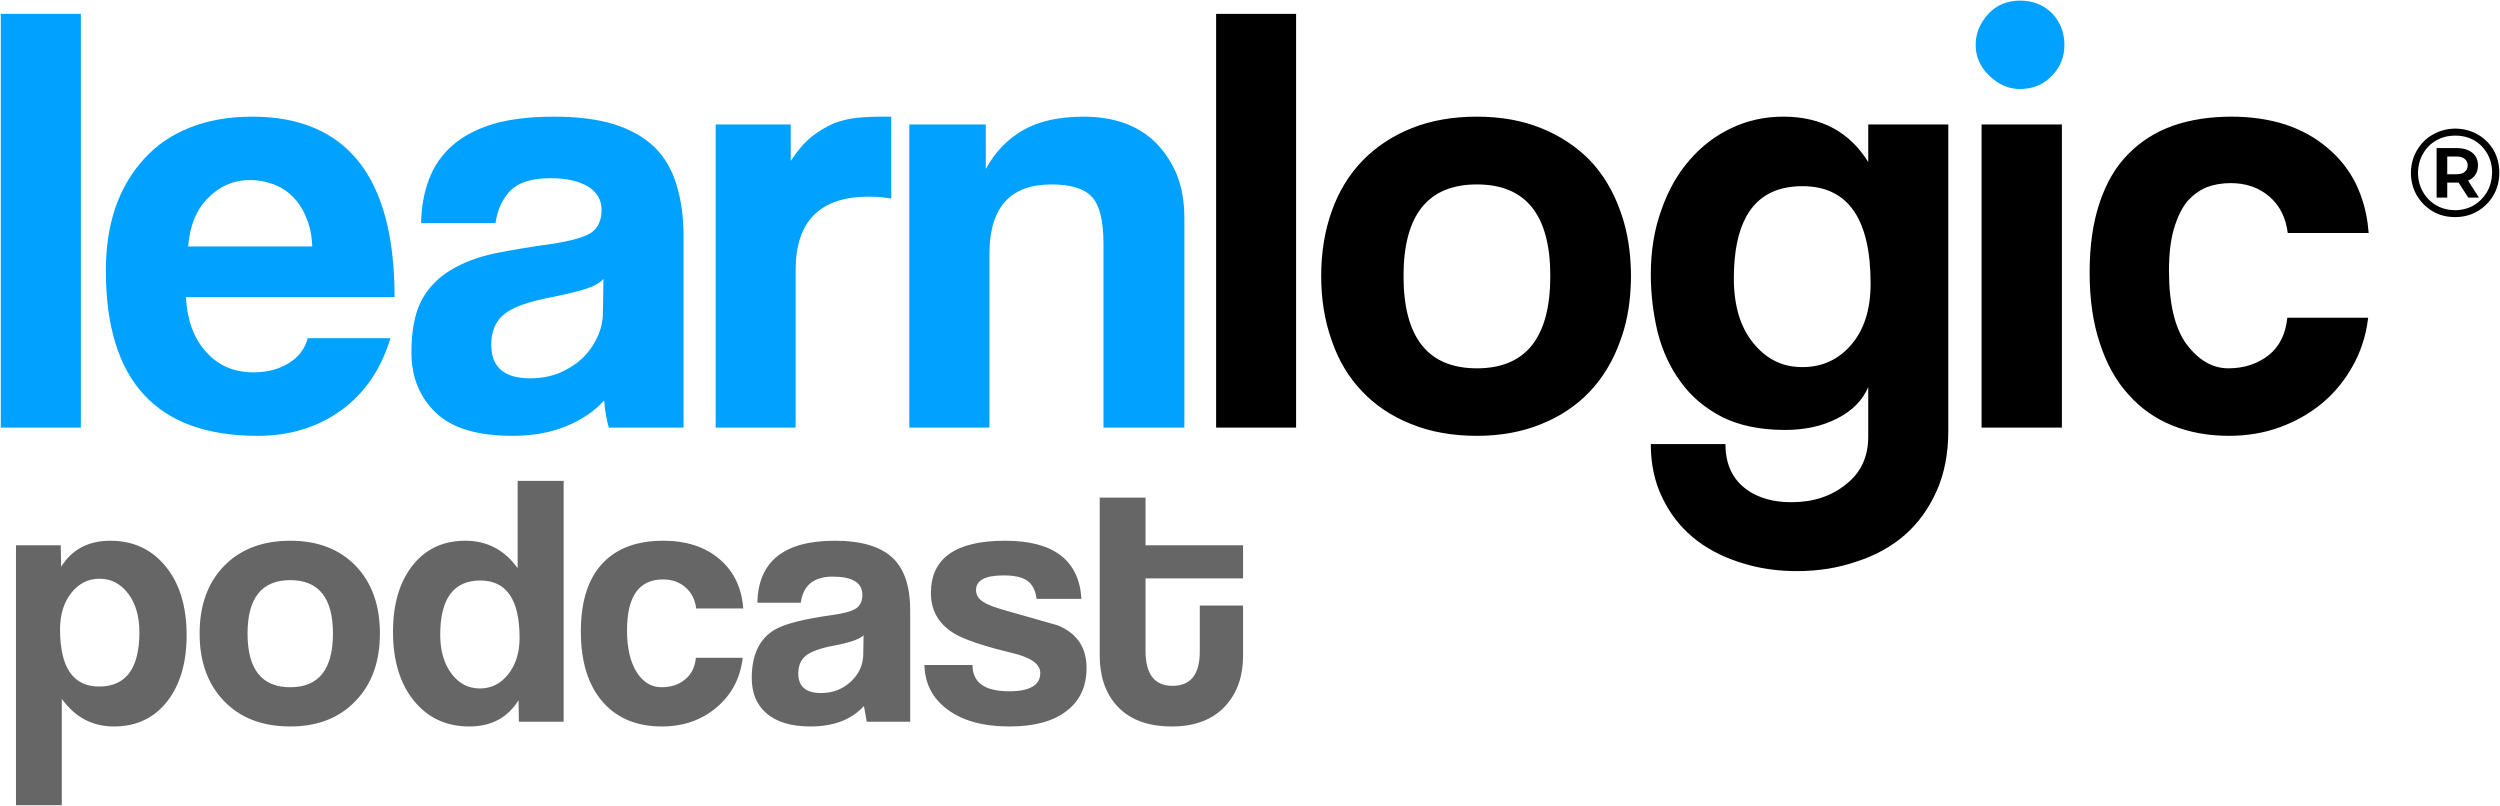 <?xml version="1.0" encoding="UTF-8"?>
<svg xmlns="http://www.w3.org/2000/svg" xmlns:xlink="http://www.w3.org/1999/xlink" version="1.1" preserveAspectRatio="none" x="0px" y="0px" width="1424px" height="459px" viewBox="0 0 1424 459">
  <defs>
    <g id="Layer0_0_FILL">
      <path fill="#666666" stroke="none" d=" M 157.65 -612.3 Q 138.9 -612.3 129.6 -597.45 L 129.4 -609.7 103.9 -609.7 103.9 -461.65 130 -461.65 130 -522.25 Q 141.3 -506.5 159.8 -506.5 178.95 -506.5 190.25 -521.05 201.1 -535.2 201.1 -558.45 201.1 -583.4 188.85 -598.05 176.95 -612.3 157.65 -612.3 M 129 -561.85 Q 129 -574.5 135.5 -582.7 141.9 -590.65 151.45 -590.65 161.4 -590.65 167.8 -582.2 174.2 -573.7 174.2 -560.25 174.2 -529.25 151.25 -529.25 129 -529.25 129 -561.85 M 297.45 -597.95 Q 283.55 -612.3 260.15 -612.3 236.4 -612.3 222.35 -597.85 208.5 -583.5 208.5 -559.45 208.5 -535.6 222.15 -521.25 236.1 -506.5 260.15 -506.5 283.45 -506.5 297.35 -521.05 311.2 -535.4 311.2 -559.45 311.2 -583.6 297.45 -597.95 M 260.15 -589.85 Q 284.45 -589.85 284.45 -559.45 284.45 -528.85 260.15 -528.85 235.8 -528.85 235.8 -559.45 235.8 -589.85 260.15 -589.85 M 472.6 -612.3 Q 450.55 -612.3 438.5 -599.95 425.65 -586.8 425.65 -560.65 425.65 -534.45 438.4 -520.15 450.65 -506.5 471.8 -506.5 490.05 -506.5 502.9 -517.3 515.8 -528.15 517.85 -545.6 L 491.15 -545.6 Q 490.45 -537.6 484.85 -533.15 479.6 -528.85 471.6 -528.85 463.25 -528.85 457.85 -536.8 451.95 -545.7 451.95 -561.25 451.95 -590.25 472.4 -590.25 480 -590.25 485.05 -585.9 490.35 -581.5 491.35 -573.7 L 518.15 -573.7 Q 516.9 -591.45 504.5 -601.95 492.25 -612.3 472.6 -612.3 M 359.8 -612.3 Q 340.7 -612.3 329.5 -597.85 318.65 -583.7 318.65 -560.45 318.65 -535.5 330.9 -520.75 342.75 -506.5 362.1 -506.5 380.85 -506.5 390.15 -521.45 L 390.35 -509.2 415.85 -509.2 415.85 -646.4 389.65 -646.4 389.65 -596.65 Q 378.45 -612.3 359.8 -612.3 M 368.4 -589.65 Q 390.75 -589.65 390.75 -556.95 390.75 -544.4 384.25 -536.2 377.85 -528.15 368.2 -528.15 358.25 -528.15 351.95 -536.6 345.55 -545.2 345.55 -558.65 345.55 -589.65 368.4 -589.65 M 603.75 -602.05 Q 593.4 -612.3 570.35 -612.3 526.9 -612.3 526.2 -577 L 550.9 -577 Q 553 -591.85 569.05 -591.85 586 -591.85 586 -581.5 586 -576.2 582.5 -573.8 579.05 -571.4 569.05 -570 544.55 -566.65 535.95 -561.55 523 -553.75 523 -534.15 523 -521.35 531.15 -514.2 539.85 -506.5 556.4 -506.5 576.25 -506.5 586.9 -518.15 L 588.5 -509.2 613.25 -509.2 613.25 -572.7 Q 613.25 -592.55 603.75 -602.05 M 569.55 -552.5 Q 583.3 -555.05 586.7 -558.45 L 586.5 -547.4 Q 586.3 -538.4 579.45 -532.05 572.45 -525.55 562.4 -525.55 549.5 -525.55 549.5 -536.7 549.5 -543.3 553.8 -546.8 558.3 -550.4 569.55 -552.5 M 667.1 -572.7 Q 658.25 -575.2 654.95 -577.4 650.75 -580 650.75 -584.2 650.75 -592.55 666.5 -592.55 675.6 -592.55 679.9 -589.55 684.25 -586.6 685.25 -579.2 L 710.8 -579.2 Q 708.7 -612.3 667.3 -612.3 625.05 -612.3 625.05 -582.5 625.05 -567.85 637.7 -559.85 646.35 -554.35 671.2 -548.4 687.35 -544.6 687.35 -537 687.35 -526.55 669.6 -526.55 648.75 -526.55 648.75 -541.5 L 621.35 -541.5 Q 621.75 -525.75 634.2 -516.4 647.15 -506.5 669.8 -506.5 691.05 -506.5 702.4 -515.4 713.7 -524.05 713.7 -539.8 713.7 -557.45 697.15 -564.15 L 667.1 -572.7 M 747.3 -609.7 L 747.3 -636.85 721.2 -636.85 721.2 -547 Q 721.2 -529.35 730.65 -518.65 741.45 -506.5 762.25 -506.5 782.4 -506.5 793.2 -518.65 802.85 -529.55 802.85 -546.8 L 802.85 -575.4 778.2 -575.4 778.2 -549.2 Q 778.2 -529.65 762.65 -529.65 747.3 -529.65 747.3 -549.6 L 747.3 -590.85 802.85 -590.85 802.85 -609.7 747.3 -609.7 Z"></path>
      <path fill="#000000" stroke="none" d=" M 1269.25 -849.4 L 1223.5 -849.4 1223.5 -676.75 1269.25 -676.75 1269.25 -849.4 M 1111.2 -853.85 Q 1110.85 -853.85 1110.5 -853.85 1094.75 -853.85 1081 -847.35 1067.3 -840.85 1057.25 -829.2 1046.9 -817.4 1041.15 -800.8 1035.1 -784.15 1035.1 -764.1 1035.1 -747.35 1039 -731.05 1043.15 -714.9 1052.1 -702.8 1060.95 -690.45 1075.5 -682.9 1090.05 -675.5 1111.2 -675.4 1111.4 -675.4 1111.55 -675.4 1128.5 -675.4 1141.2 -681.9 1154.05 -688.4 1158.95 -699.8 L 1158.95 -671.5 Q 1158.95 -654.35 1146.3 -644.45 1133.7 -634.25 1115.4 -634.25 1113.2 -634.25 1111.2 -634.35 1096.85 -635.35 1087.9 -642.85 1077.6 -651.6 1077.6 -667.35 L 1035.1 -667.35 Q 1035.1 -650.35 1041.5 -637.15 1047.75 -623.8 1058.8 -614.45 1069.9 -605.15 1085.3 -600.15 1097.55 -596.05 1111.2 -595.2 1114.8 -595 1118.55 -595 1136.6 -595 1152.35 -600.45 1168.1 -605.5 1179.75 -615.55 1191.15 -625.55 1197.8 -640.4 1204.55 -655.3 1204.55 -675.05 L 1204.55 -849.4 1158.95 -849.4 1158.95 -828 Q 1143.05 -853.6 1111.2 -853.85 M 1111.2 -813.2 Q 1115.9 -814.25 1121.45 -814.25 1160.3 -814.25 1160.3 -758.75 1160.3 -736.7 1149.2 -723.85 1138.25 -711.2 1121.45 -711.2 1116 -711.2 1111.2 -712.55 1101.05 -715.55 1093.5 -724.85 1082.4 -738.4 1082.4 -761.75 1082.4 -806.85 1111.2 -813.2 M 833.05 -912.4 L 787.5 -912.4 787.5 -676.75 833.05 -676.75 833.05 -912.4 M 871.1 -829 Q 859.45 -817.05 853.45 -800.25 847.35 -783.45 847.35 -763.1 847.35 -743 853.4 -726.2 859.15 -709.35 870.6 -697.45 881.85 -685.45 898.5 -678.8 915.05 -672.05 936.05 -672.05 956.15 -672.05 972.45 -678.65 988.7 -685.1 1000.2 -697.1 1011.5 -709 1017.55 -725.75 1022.75 -739.5 1023.6 -756.25 1023.8 -759.55 1023.8 -763.1 1023.8 -766.55 1023.6 -769.9 1022.75 -786.6 1017.55 -800.6 1011.5 -817.4 1000.2 -829.2 988.7 -840.85 972.55 -847.35 956.45 -853.85 936.05 -853.85 915.4 -853.85 899.05 -847.35 882.75 -840.85 871.1 -829 M 936.05 -710.5 Q 894.25 -710.5 894.25 -763.1 894.25 -815.25 936.05 -815.25 977.85 -815.25 977.85 -763.1 977.85 -710.5 936.05 -710.5 M 1493.35 -847.05 Q 1486.1 -846.95 1480.45 -843.6 1474.7 -840.3 1471.5 -834.65 1468.1 -828.9 1468.05 -821.8 1468.1 -814.7 1471.4 -809.05 1474.7 -803.4 1480.35 -800 1485.95 -796.65 1493.2 -796.65 1500.4 -796.65 1506.05 -800 1511.75 -803.4 1515.05 -809.05 1518.4 -814.75 1518.4 -821.95 1518.4 -829.05 1515.15 -834.75 1511.85 -840.4 1506.2 -843.65 1500.55 -846.95 1493.35 -847.05 M 1472.1 -821.8 Q 1472.15 -827.85 1474.9 -832.65 1477.65 -837.5 1482.4 -840.25 1487.15 -843.05 1493.35 -843.05 1499.45 -843.05 1504.2 -840.3 1508.85 -837.55 1511.55 -832.75 1514.3 -828 1514.3 -821.95 1514.2 -815.9 1511.45 -811.05 1508.7 -806.3 1504.05 -803.45 1499.3 -800.65 1493.2 -800.55 1487.1 -800.65 1482.4 -803.4 1477.65 -806.2 1474.9 -811.05 1472.15 -815.75 1472.1 -821.8 M 1494.4 -835.95 L 1482.7 -835.95 1482.7 -807.75 1488.75 -807.75 1488.75 -816.3 1495.2 -816.3 1500.75 -807.75 1506.8 -807.75 1500.6 -817.45 Q 1503.35 -818.5 1504.75 -820.75 1506.25 -822.9 1506.25 -826.1 1506.2 -830.7 1503.15 -833.2 1500 -835.85 1494.4 -835.95 M 1488.75 -821.05 L 1488.75 -831.15 1494.1 -831.15 Q 1497.1 -831.15 1498.7 -829.75 1500.4 -828.45 1500.4 -826.1 1500.4 -823.7 1498.7 -822.4 1497.1 -821.05 1494.1 -821.05 L 1488.75 -821.05 M 1340.5 -805.4 Q 1345.45 -811 1351.7 -813.65 1358 -816 1365.35 -816 1378.45 -816 1387.3 -808.45 1396.25 -800.85 1397.9 -787.6 L 1444 -787.6 Q 1443.15 -798.7 1439.75 -808.3 1438.5 -811.8 1437 -815.05 1431.05 -827.3 1420.55 -836.05 1410.35 -844.8 1396.45 -849.4 1382.5 -853.85 1365.8 -853.85 1347.45 -853.85 1332.55 -848.7 1317.6 -843.35 1307.1 -832.6 1296.55 -822.05 1290.9 -805.25 1285.05 -788.25 1285.05 -765.15 1285.05 -742 1290.9 -724.75 1296.55 -707.25 1307.1 -695.65 1317.6 -683.8 1332.15 -677.95 1346.7 -672.05 1364.4 -672.05 1380.15 -672.05 1393.7 -677.05 1407.2 -682.05 1417.7 -690.8 1428.1 -699.55 1434.95 -711.9 1437.75 -716.9 1439.75 -722.4 1442.65 -730.25 1443.7 -739.3 L 1397.65 -739.3 Q 1396.25 -725.2 1386.8 -717.8 1377.25 -710.5 1364.05 -710.5 1350.7 -710.5 1340.4 -724.05 1330.25 -737.7 1330.25 -766.15 1330.25 -780.2 1333 -789.75 1335.85 -799.55 1340.5 -805.4 Z"></path>
      <path fill="#00A1FF" stroke="none" d=" M 1245.4 -919.95 Q 1234.45 -919.95 1227.3 -912.35 1225.5 -910.4 1224.15 -908.2 1220.15 -902.15 1220.15 -894.65 1220.15 -887.5 1224.15 -881.6 1225.75 -879.15 1228 -877.1 1235.7 -869.6 1245.4 -869.6 1256.35 -869.6 1263.55 -877.1 1270.7 -884.5 1270.7 -894.65 1270.7 -905.15 1263.8 -912.6 1256.5 -919.95 1245.4 -919.95 M 693.75 -815.25 Q 710.1 -815.25 716.6 -808.3 723.35 -801.3 723.35 -781.25 L 723.35 -676.75 769.4 -676.75 769.4 -796.3 Q 769.4 -810.4 765 -821.15 760.45 -831.7 752.95 -839.2 745.4 -846.55 734.95 -850.3 724.5 -853.85 712.15 -853.85 691.05 -853.85 677.75 -846.25 664.35 -838.75 656.3 -824.05 L 656.3 -849.4 612.75 -849.4 612.75 -676.75 658.4 -676.75 658.4 -775.75 Q 658.4 -815.25 693.75 -815.25 M 545.2 -849.4 L 502.45 -849.4 502.45 -676.75 548 -676.75 548 -766.45 Q 548 -808.3 589.75 -808.3 596.1 -808.3 602.45 -807.2 L 602.45 -853.85 596.5 -853.85 Q 589.4 -853.85 582.75 -853.15 576.1 -852.5 569.55 -849.95 563.2 -847.15 557.05 -842.4 550.9 -837.4 545.2 -828.65 L 545.2 -849.4 M 352.05 -837.05 Q 343.1 -829 339 -817.75 334.9 -806.65 334.65 -793.25 L 377.05 -793.25 Q 378.7 -804.85 385.65 -811.8 392.55 -818.8 408.3 -818.8 421.7 -818.8 429.55 -814.15 437.45 -809.35 437.45 -800.85 437.45 -791.85 431.55 -787.75 425.5 -783.8 408.3 -781.25 391.15 -778.9 376.5 -775.95 362.05 -772.85 351.5 -766.45 340.9 -760.2 334.9 -749.25 329.15 -738.15 329.15 -719.6 329.15 -698.5 343.05 -685.25 356.65 -672.05 386.65 -672.05 404.2 -672.05 417.45 -677.6 430.85 -683.1 438.9 -692.2 439.6 -683.45 441.6 -676.75 L 484.15 -676.75 484.15 -785.9 Q 484.15 -802 480.2 -814.8 476.45 -827.65 467.9 -836.2 459.15 -844.8 444.95 -849.4 430.85 -853.85 410.5 -853.85 389.75 -853.85 375.4 -849.6 360.95 -845.1 352.05 -837.05 M 409.15 -751.05 Q 421.7 -753.6 428.25 -755.7 435 -757.75 438.55 -761.4 L 438.2 -742.3 Q 438.2 -734.6 434.8 -727.8 431.55 -720.95 426.05 -715.8 420.55 -710.85 413.05 -707.7 405.5 -704.8 396.75 -704.8 374.6 -704.8 374.6 -724.05 374.6 -735.35 382.05 -741.4 389.35 -747.35 409.15 -751.05 M 238.55 -853.85 Q 218.5 -853.85 203.05 -847.65 187.65 -841.65 177.05 -830 166.25 -818.35 160.6 -802.25 155.1 -786.25 155.1 -766.15 155.1 -672.05 241.45 -672.05 269 -672.05 289 -686.5 309.1 -700.95 317.2 -727.65 L 270.05 -727.65 Q 267.7 -718.55 259.1 -713.35 250.55 -708.2 239.25 -708.2 222.4 -708.2 212.15 -719.95 201.75 -731.35 200.7 -751.05 L 319.55 -751.05 Q 319.55 -802.6 299.05 -828.35 278.6 -853.85 238.55 -853.85 M 213.55 -807.75 Q 223.45 -817.75 237.15 -817.75 243.8 -817.75 250.2 -815.45 256.5 -813.25 261.35 -808.45 266.3 -803.65 269.2 -796.45 272.35 -789.2 272.65 -779.9 L 201.95 -779.9 Q 203.4 -797.9 213.55 -807.75 M 140.85 -912.4 L 95.25 -912.4 95.25 -676.75 140.85 -676.75 140.85 -912.4 Z"></path>
    </g>
  </defs>
  <g transform="matrix( 1, 0, 0, 1, -94.8,920.3) ">
    <use xlink:href="#Layer0_0_FILL"></use>
  </g>
</svg>
